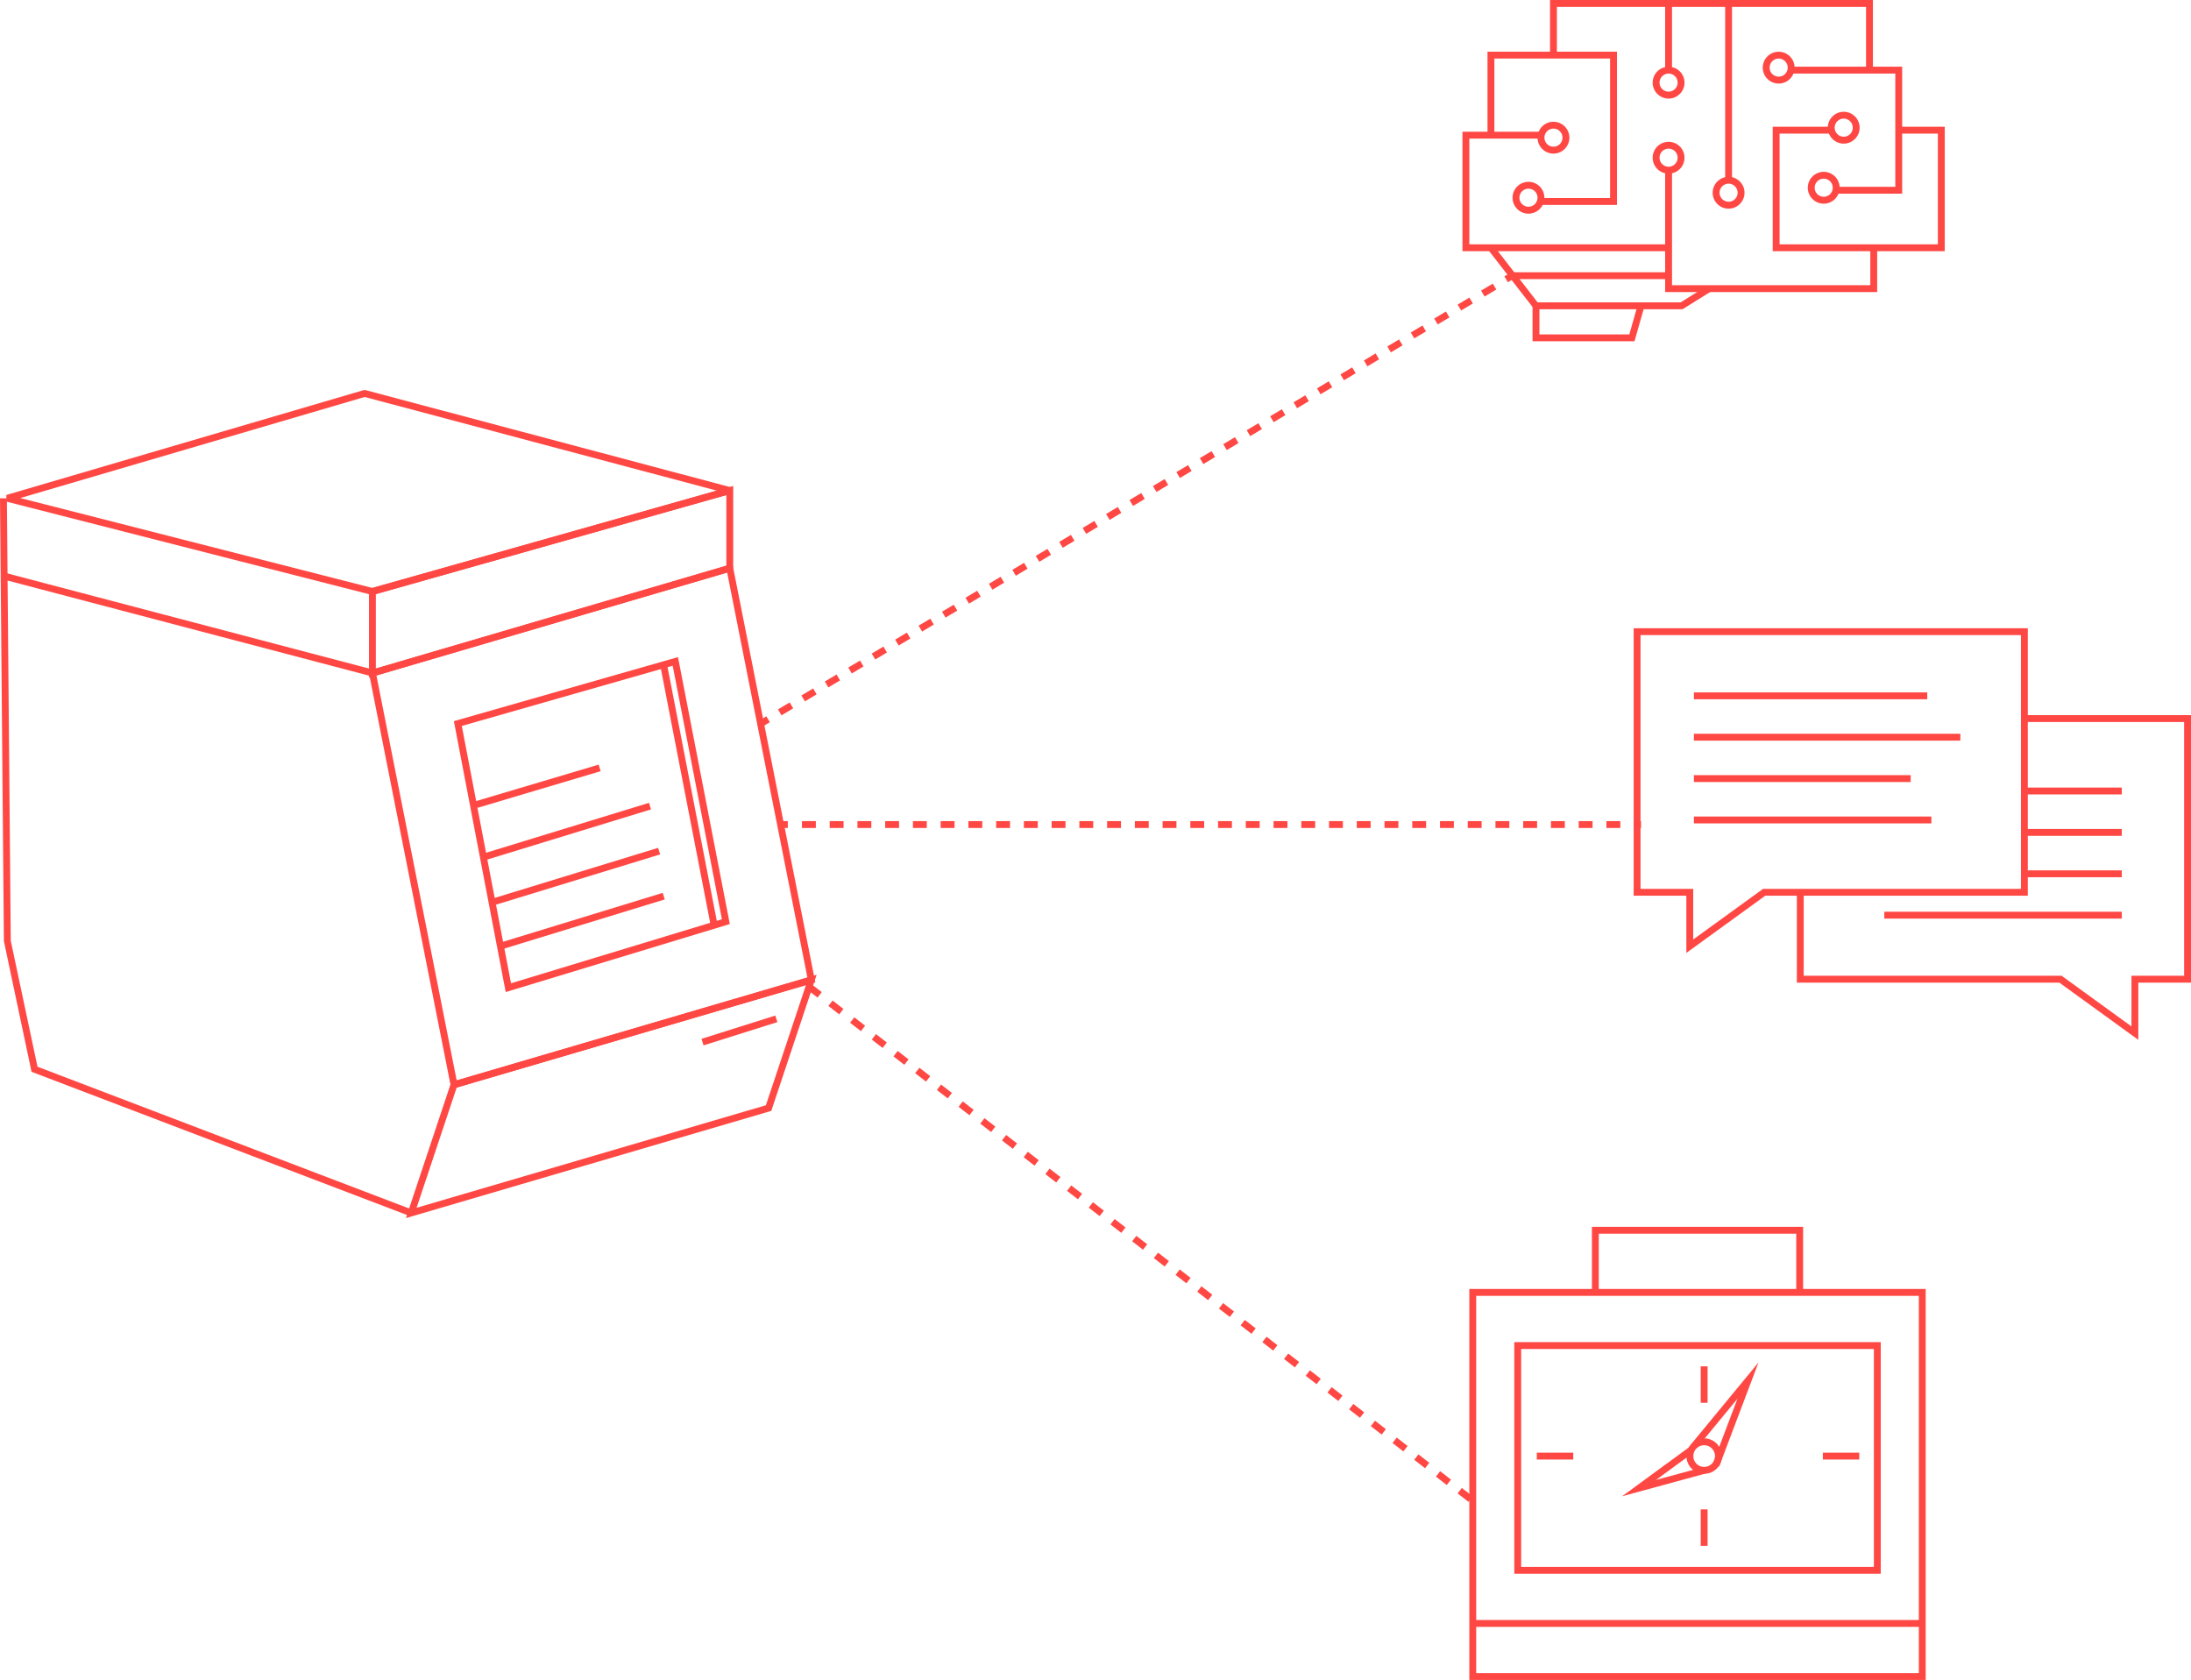 <?xml version="1.0" encoding="UTF-8"?><svg id="Layer_2" xmlns="http://www.w3.org/2000/svg" viewBox="0 0 478.66 367.03"><defs><style>.cls-1{fill:#ff4844;}</style></defs><g id="Layer_2-2"><path class="cls-1" d="m98.61,237.95l-18.11-91.42,79.51-23.33,18.11,91.42-79.51,23.33Zm-16.37-90.37l17.53,88.47,76.62-22.49-17.53-88.47-76.62,22.49Z"/><path class="cls-1" d="m110.48,216.74l-11.32-59.19,48.96-13.99,11.32,58.32-48.96,14.86Zm-9.59-58.13l10.75,56.21,46.07-13.99-10.75-55.39-46.07,13.16Z"/><rect class="cls-1" x="149.77" y="144.82" width="1.5" height="57.91" transform="translate(-30.35 31.85) rotate(-10.98)"/><path class="cls-1" d="m80.61,148.05v-19.39l79.57-22.49v18.52l-79.57,23.35Zm1.5-18.25v16.25l76.57-22.47v-15.42l-76.57,21.64Z"/><path class="cls-1" d="m81.18,129.96L1.41,109.59l-.03-1.45,78.07-22.91h.4s79.76,21.21,79.76,21.21v1.45s-78.06,22.06-78.06,22.06h-.39ZM4.43,108.81l76.92,19.64,75.24-21.26-76.92-20.46L4.43,108.81Z"/><path class="cls-1" d="m88.68,266.12l9.91-29.74.38-.11,79.44-23.31-9.91,29.74-.38.11-79.44,23.31Zm11.09-28.52l-8.76,26.27,76.31-22.4,8.76-26.27-76.31,22.4Z"/><rect class="cls-1" x="153.1" y="224.37" width="16.91" height="1.5" transform="translate(-60.23 59.01) rotate(-17.5)"/><polygon class="cls-1" points="89.58 265.7 6.89 234.16 .85 205.61 0 108.87 1.5 108.86 2.35 205.52 8.19 233.05 90.12 264.3 89.58 265.7"/><rect class="cls-1" x="40.31" y="94.76" width="1.5" height="83.36" transform="translate(-101.34 141.42) rotate(-75.26)"/><polygon class="cls-1" points="378.39 39.92 376.89 39.92 376.89 0 409.17 0 409.17 14.78 407.67 14.78 407.67 1.5 378.39 1.5 378.39 39.92"/><polygon class="cls-1" points="415.56 42.31 401.42 42.31 401.42 40.81 414.06 40.81 414.06 16.07 391.31 16.07 391.31 14.57 415.56 14.57 415.56 42.31"/><polygon class="cls-1" points="424.86 54.88 387.28 54.88 387.28 27.69 400.33 27.69 400.33 29.19 388.78 29.19 388.78 53.38 423.36 53.38 423.36 29.19 414.81 29.19 414.81 27.69 424.86 27.69 424.86 54.88"/><polygon class="cls-1" points="410.1 63.81 363.78 63.81 363.78 37.19 365.28 37.19 365.28 62.31 408.6 62.31 408.6 54.13 410.1 54.13 410.1 63.81"/><polygon class="cls-1" points="340.13 12.04 338.63 12.04 338.63 0 377.64 0 377.64 1.5 340.13 1.5 340.13 12.04"/><rect class="cls-1" x="363.78" y=".75" width="1.5" height="14.57"/><polygon class="cls-1" points="353.25 44.77 336.1 44.77 336.1 43.27 351.75 43.27 351.75 12.79 326.47 12.79 326.47 29.53 324.97 29.53 324.97 11.29 353.25 11.29 353.25 44.77"/><polygon class="cls-1" points="364.53 54.88 319.5 54.88 319.5 28.78 337.2 28.78 337.2 30.28 321 30.28 321 53.38 364.53 53.38 364.53 54.88"/><polygon class="cls-1" points="367.59 67.56 335.19 67.56 325.12 54.59 326.31 53.67 335.92 66.06 367.16 66.06 372.98 62.43 373.77 63.7 367.59 67.56"/><rect class="cls-1" x="330.32" y="59.48" width="34.75" height="1.5"/><path class="cls-1" d="m398.42,44.5c-1.92,0-3.48-1.56-3.48-3.48s1.56-3.48,3.48-3.48,3.48,1.56,3.48,3.48-1.56,3.48-3.48,3.48Zm0-5.47c-1.09,0-1.98.89-1.98,1.98s.89,1.98,1.98,1.98,1.98-.89,1.98-1.98-.89-1.98-1.98-1.98Z"/><path class="cls-1" d="m402.79,31.38c-1.92,0-3.48-1.56-3.48-3.48s1.56-3.48,3.48-3.48,3.48,1.56,3.48,3.48-1.56,3.48-3.48,3.48Zm0-5.47c-1.09,0-1.98.89-1.98,1.98s.89,1.98,1.98,1.98,1.98-.89,1.98-1.98-.89-1.98-1.98-1.98Z"/><path class="cls-1" d="m377.64,45.59c-1.92,0-3.48-1.56-3.48-3.48s1.56-3.48,3.48-3.48,3.48,1.56,3.48,3.48-1.56,3.48-3.48,3.48Zm0-5.47c-1.09,0-1.98.89-1.98,1.98s.89,1.98,1.98,1.98,1.98-.89,1.98-1.98-.89-1.98-1.98-1.98Z"/><path class="cls-1" d="m388.58,18.26c-1.92,0-3.48-1.56-3.48-3.48s1.56-3.48,3.48-3.48,3.48,1.56,3.48,3.48-1.56,3.48-3.48,3.48Zm0-5.47c-1.09,0-1.98.89-1.98,1.98s.89,1.98,1.98,1.98,1.98-.89,1.98-1.98-.89-1.98-1.98-1.98Z"/><path class="cls-1" d="m364.53,21.54c-1.92,0-3.48-1.56-3.48-3.48s1.56-3.48,3.48-3.48,3.48,1.56,3.48,3.48-1.56,3.48-3.48,3.48Zm0-5.47c-1.09,0-1.98.89-1.98,1.98s.89,1.98,1.98,1.98,1.98-.89,1.98-1.98-.89-1.98-1.98-1.98Z"/><path class="cls-1" d="m339.38,33.56c-1.92,0-3.48-1.56-3.48-3.48s1.56-3.48,3.48-3.48,3.48,1.56,3.48,3.48-1.56,3.48-3.48,3.48Zm0-5.47c-1.09,0-1.98.89-1.98,1.98s.89,1.98,1.98,1.98,1.98-.89,1.98-1.98-.89-1.98-1.98-1.98Z"/><path class="cls-1" d="m333.92,46.68c-1.92,0-3.48-1.56-3.48-3.48s1.56-3.48,3.48-3.48,3.48,1.56,3.48,3.48-1.56,3.48-3.48,3.48Zm0-5.47c-1.09,0-1.98.89-1.98,1.98s.89,1.98,1.98,1.98,1.98-.89,1.98-1.98-.89-1.98-1.98-1.98Z"/><path class="cls-1" d="m364.53,37.94c-1.92,0-3.48-1.56-3.48-3.48s1.56-3.48,3.48-3.48,3.48,1.56,3.48,3.48-1.56,3.48-3.48,3.48Zm0-5.47c-1.09,0-1.98.89-1.98,1.98s.89,1.98,1.98,1.98,1.98-.89,1.98-1.98-.89-1.98-1.98-1.98Z"/><polygon class="cls-1" points="357.08 74.56 334.81 74.56 334.81 66.81 336.31 66.81 336.31 73.06 355.95 73.06 357.79 66.6 359.23 67.01 357.08 74.56"/><path class="cls-1" d="m368.41,208.19v-12.5h-11.51v-58.44h86.11v58.44h-57.36l-17.24,12.5Zm-10.01-14h11.51v11.06l15.26-11.06h56.34v-55.44h-83.11v55.44Z"/><polygon class="cls-1" points="467.15 227.18 449.9 214.68 392.55 214.68 392.55 194.94 394.05 194.94 394.05 213.18 450.39 213.18 465.65 224.24 465.65 213.18 477.16 213.18 477.16 157.74 442.26 157.74 442.26 156.24 478.66 156.24 478.66 214.68 467.15 214.68 467.15 227.18"/><rect class="cls-1" x="370.06" y="151.27" width="50.98" height="1.5"/><rect class="cls-1" x="370.06" y="160.31" width="58.21" height="1.5"/><rect class="cls-1" x="370.06" y="169.35" width="47.36" height="1.5"/><rect class="cls-1" x="370.06" y="178.39" width="51.88" height="1.5"/><rect class="cls-1" x="442.26" y="172.06" width="21.28" height="1.5"/><rect class="cls-1" x="442.26" y="181.11" width="21.28" height="1.5"/><rect class="cls-1" x="442.26" y="190.15" width="21.28" height="1.5"/><rect class="cls-1" x="411.66" y="199.19" width="51.88" height="1.5"/><path class="cls-1" d="m420.7,367.03h-99.7v-85.42h99.7v85.42Zm-98.2-1.5h96.7v-82.42h-96.7v82.42Z"/><path class="cls-1" d="m410.88,343.82h-80.06v-50.6h80.06v50.6Zm-78.56-1.5h77.06v-47.6h-77.06v47.6Z"/><rect class="cls-1" x="371.55" y="298.51" width="1.5" height="7.96"/><rect class="cls-1" x="371.55" y="329.76" width="1.5" height="7.96"/><rect class="cls-1" x="335.74" y="317.37" width="7.96" height="1.5"/><rect class="cls-1" x="398.23" y="317.37" width="7.96" height="1.5"/><polygon class="cls-1" points="393.92 282.37 392.42 282.37 392.42 269.53 349.28 269.53 349.28 282.37 347.78 282.37 347.78 268.03 393.92 268.03 393.92 282.37"/><rect class="cls-1" x="321.75" y="353.93" width="98.2" height="1.5"/><path class="cls-1" d="m372.3,321.99c-2.14,0-3.87-1.74-3.87-3.87s1.74-3.88,3.87-3.88,3.88,1.74,3.88,3.88-1.74,3.87-3.88,3.87Zm0-6.25c-1.31,0-2.37,1.07-2.37,2.38s1.07,2.37,2.37,2.37,2.38-1.07,2.38-2.37-1.07-2.38-2.38-2.38Z"/><polygon class="cls-1" points="375.58 320.39 374.17 319.86 379.57 305.6 370.7 316.35 369.55 315.4 384.18 297.65 375.58 320.39"/><polygon class="cls-1" points="354.37 326.9 369.06 316.15 369.94 317.35 361.79 323.33 372.1 320.52 372.5 321.96 354.37 326.9"/><rect class="cls-1" x="170.61" y="179.39" width="1.5" height="1.5"/><path class="cls-1" d="m353.98,180.89h-3.03v-1.5h3.03v1.5Zm-6.06,0h-3.03v-1.5h3.03v1.5Zm-6.06,0h-3.03v-1.5h3.03v1.5Zm-6.06,0h-3.03v-1.5h3.03v1.5Zm-6.06,0h-3.03v-1.5h3.03v1.5Zm-6.06,0h-3.03v-1.5h3.03v1.5Zm-6.06,0h-3.03v-1.5h3.03v1.5Zm-6.06,0h-3.03v-1.5h3.03v1.5Zm-6.06,0h-3.03v-1.5h3.03v1.5Zm-6.06,0h-3.03v-1.5h3.03v1.5Zm-6.06,0h-3.03v-1.5h3.03v1.5Zm-6.06,0h-3.03v-1.5h3.03v1.5Zm-6.06,0h-3.03v-1.5h3.03v1.5Zm-6.06,0h-3.03v-1.5h3.03v1.5Zm-6.06,0h-3.03v-1.5h3.03v1.5Zm-6.06,0h-3.03v-1.5h3.03v1.5Zm-6.06,0h-3.03v-1.5h3.03v1.5Zm-6.06,0h-3.03v-1.5h3.03v1.5Zm-6.06,0h-3.03v-1.5h3.03v1.5Zm-6.06,0h-3.03v-1.5h3.03v1.5Zm-6.06,0h-3.03v-1.5h3.03v1.5Zm-6.06,0h-3.03v-1.5h3.03v1.5Zm-6.06,0h-3.03v-1.5h3.03v1.5Zm-6.06,0h-3.03v-1.5h3.03v1.5Zm-6.06,0h-3.03v-1.5h3.03v1.5Zm-6.06,0h-3.03v-1.5h3.03v1.5Zm-6.06,0h-3.03v-1.5h3.03v1.5Zm-6.06,0h-3.03v-1.5h3.03v1.5Zm-6.06,0h-3.03v-1.5h3.03v1.5Zm-6.06,0h-3.03v-1.5h3.03v1.5Z"/><rect class="cls-1" x="357.01" y="179.39" width="1.5" height="1.5"/><rect class="cls-1" x="328.93" y="59.87" width="1.5" height="1.5" transform="translate(15.4 177.21) rotate(-30.77)"/><path class="cls-1" d="m170.73,156.28l-.77-1.29,2.56-1.53.77,1.29-2.56,1.53Zm5.12-3.05l-.77-1.29,2.56-1.53.77,1.29-2.56,1.53Zm5.12-3.05l-.77-1.29,2.56-1.53.77,1.29-2.56,1.53Zm5.12-3.05l-.77-1.29,2.56-1.53.77,1.29-2.56,1.53Zm5.12-3.05l-.77-1.29,2.56-1.53.77,1.29-2.56,1.53Zm5.12-3.05l-.77-1.29,2.56-1.53.77,1.29-2.56,1.53Zm5.12-3.05l-.77-1.29,2.56-1.53.77,1.29-2.56,1.53Zm5.12-3.05l-.77-1.29,2.56-1.53.77,1.29-2.56,1.53Zm5.12-3.05l-.77-1.29,2.56-1.53.77,1.29-2.56,1.53Zm5.12-3.05l-.77-1.29,2.56-1.53.77,1.29-2.56,1.53Zm5.12-3.05l-.77-1.29,2.56-1.53.77,1.29-2.56,1.53Zm5.12-3.05l-.77-1.29,2.56-1.53.77,1.29-2.56,1.53Zm5.12-3.05l-.77-1.29,2.56-1.53.77,1.29-2.56,1.53Zm5.12-3.05l-.77-1.29,2.56-1.53.77,1.29-2.56,1.53Zm5.12-3.05l-.77-1.29,2.56-1.53.77,1.29-2.56,1.53Zm5.12-3.05l-.77-1.29,2.56-1.53.77,1.29-2.56,1.53Zm5.12-3.05l-.77-1.29,2.56-1.53.77,1.29-2.56,1.53Zm5.12-3.05l-.77-1.29,2.56-1.53.77,1.29-2.56,1.53Zm5.12-3.05l-.77-1.29,2.56-1.53.77,1.29-2.56,1.53Zm5.12-3.05l-.77-1.29,2.56-1.53.77,1.29-2.56,1.53Zm5.12-3.05l-.77-1.29,2.56-1.53.77,1.29-2.56,1.53Zm5.12-3.05l-.77-1.29,2.56-1.53.77,1.29-2.56,1.53Zm5.12-3.05l-.77-1.29,2.56-1.53.77,1.29-2.56,1.53Zm5.12-3.05l-.77-1.29,2.56-1.53.77,1.29-2.56,1.53Zm5.12-3.05l-.77-1.29,2.56-1.53.77,1.29-2.56,1.53Zm5.12-3.05l-.77-1.29,2.56-1.53.77,1.29-2.56,1.53Zm5.12-3.05l-.77-1.29,2.56-1.53.77,1.29-2.56,1.53Zm5.12-3.05l-.77-1.29,2.56-1.53.77,1.29-2.56,1.53Zm5.12-3.05l-.77-1.29,2.56-1.53.77,1.29-2.56,1.53Zm5.12-3.05l-.77-1.29,2.56-1.53.77,1.29-2.56,1.53Zm5.12-3.05l-.77-1.29,2.56-1.53.77,1.29-2.56,1.53Z"/><rect class="cls-1" x="166.4" y="156.8" width="1.5" height="1.5" transform="translate(-57.14 108.02) rotate(-30.86)"/><path class="cls-1" d="m320.81,328.11l-2.37-1.84.92-1.19,2.37,1.84-.92,1.19Zm-4.74-3.67l-2.37-1.84.92-1.19,2.37,1.84-.92,1.19Zm-4.74-3.67l-2.37-1.84.92-1.19,2.37,1.84-.92,1.19Zm-4.74-3.67l-2.37-1.84.92-1.19,2.37,1.84-.92,1.19Zm-4.74-3.68l-2.37-1.84.92-1.19,2.37,1.84-.92,1.19Zm-4.74-3.67l-2.37-1.84.92-1.19,2.37,1.84-.92,1.19Zm-4.74-3.67l-2.37-1.84.92-1.19,2.37,1.84-.92,1.19Zm-4.74-3.67l-2.37-1.84.92-1.19,2.37,1.84-.92,1.19Zm-4.74-3.67l-2.37-1.84.92-1.19,2.37,1.84-.92,1.19Zm-4.74-3.67l-2.37-1.84.92-1.19,2.37,1.84-.92,1.19Zm-4.74-3.67l-2.37-1.84.92-1.19,2.37,1.84-.92,1.19Zm-4.74-3.68l-2.37-1.84.92-1.19,2.37,1.84-.92,1.19Zm-4.74-3.67l-2.37-1.84.92-1.19,2.37,1.84-.92,1.19Zm-4.74-3.68l-2.37-1.84.92-1.19,2.37,1.84-.92,1.19Zm-4.74-3.67l-2.37-1.84.92-1.19,2.37,1.84-.92,1.19Zm-4.74-3.67l-2.37-1.84.92-1.19,2.37,1.84-.92,1.19Zm-4.74-3.68l-2.37-1.84.92-1.19,2.37,1.84-.92,1.19Zm-4.74-3.67l-2.37-1.84.92-1.19,2.37,1.84-.92,1.19Zm-4.74-3.67l-2.37-1.84.92-1.19,2.37,1.84-.92,1.19Zm-4.74-3.67l-2.37-1.84.92-1.19,2.37,1.84-.92,1.19Zm-4.74-3.68l-2.37-1.84.92-1.19,2.37,1.84-.92,1.19Zm-4.74-3.67l-2.37-1.84.92-1.19,2.37,1.84-.92,1.19Zm-4.74-3.67l-2.37-1.84.92-1.19,2.37,1.84-.92,1.19Zm-4.74-3.67l-2.37-1.84.92-1.19,2.37,1.84-.92,1.19Zm-4.74-3.68l-2.37-1.84.92-1.19,2.37,1.84-.92,1.19Zm-4.74-3.67l-2.37-1.84.92-1.19,2.37,1.84-.92,1.19Zm-4.74-3.67l-2.37-1.84.92-1.19,2.37,1.84-.92,1.19Zm-4.74-3.68l-2.37-1.84.92-1.19,2.37,1.84-.92,1.19Zm-4.74-3.67l-2.37-1.84.92-1.19,2.37,1.84-.92,1.19Zm-4.74-3.67l-2.37-1.84.92-1.19,2.37,1.84-.92,1.19Zm-4.74-3.67l-2.37-1.84.92-1.19,2.37,1.84-.92,1.19Z"/><rect class="cls-1" x="108.24" y="200.53" width="37.59" height="1.5" transform="translate(-53.38 46.04) rotate(-17.03)"/><rect class="cls-1" x="107.24" y="190.7" width="37.59" height="1.5" transform="translate(-50.55 45.31) rotate(-17.03)"/><rect class="cls-1" x="105.24" y="180.87" width="37.59" height="1.5" transform="translate(-47.75 44.29) rotate(-17.03)"/><rect class="cls-1" x="103.48" y="171.03" width="28.11" height="1.5" transform="translate(-44.11 40.65) rotate(-16.57)"/></g></svg>